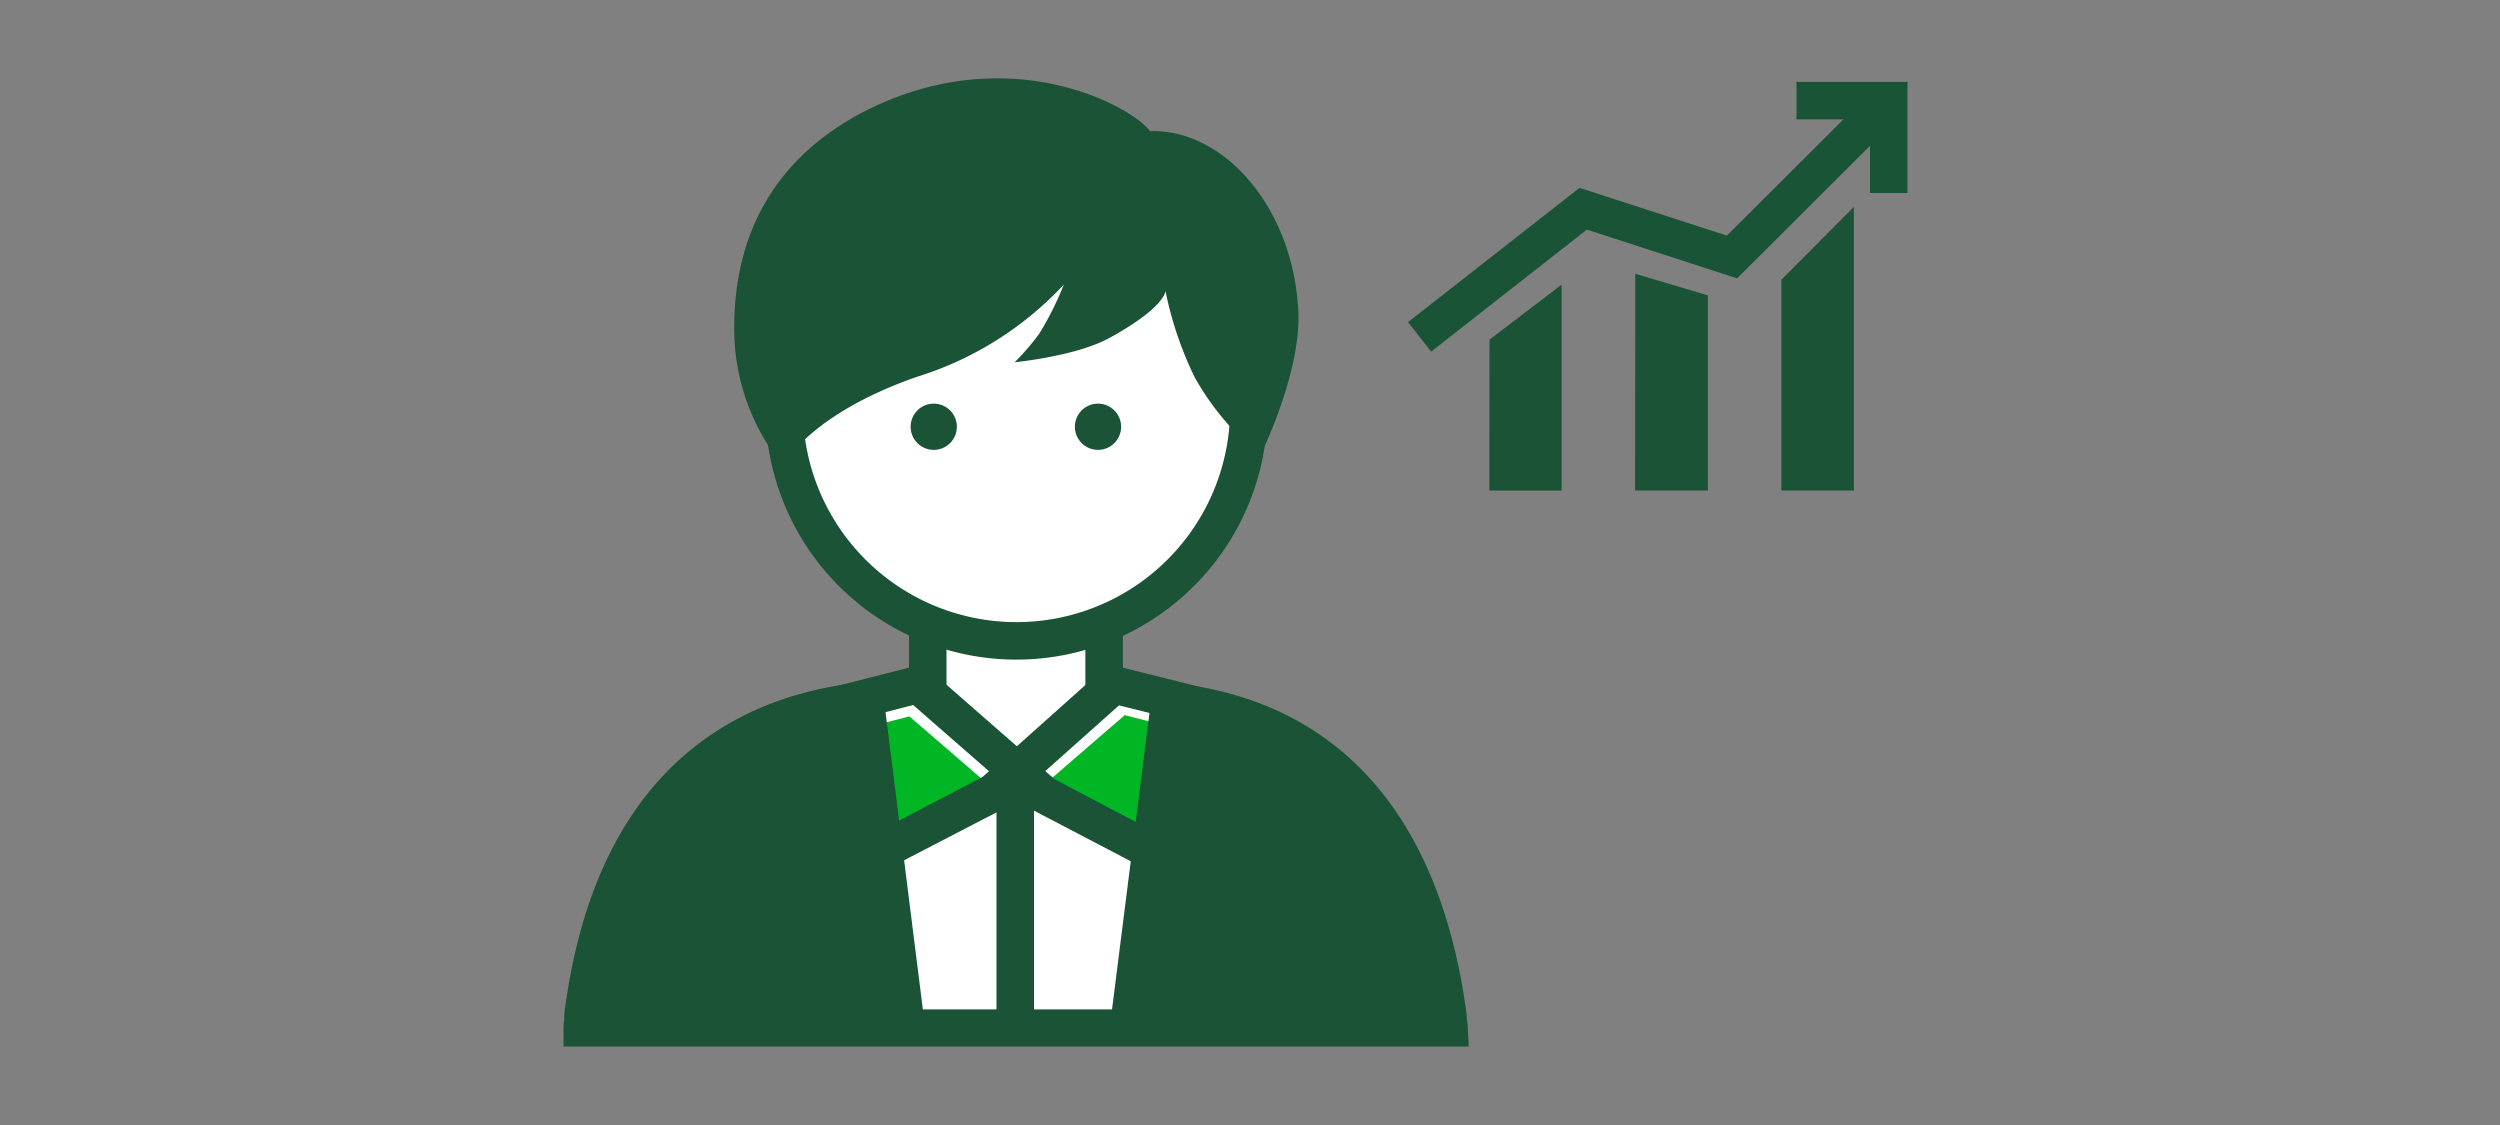 <svg xmlns="http://www.w3.org/2000/svg" viewBox="0 0 200 90"><rect x="0" y="0" width="200" height="90" fill="#808080" stroke="none"/><defs><style>.cls-1{fill:#fff;}.cls-2{fill:#00b624;}.cls-3{fill:#1a5336;}.cls-4{fill:#1a5436;}</style></defs><g id="FLT_ART_WORKS" data-name="FLT ART WORKS"><g id="professionalManagement"><path class="cls-1" d="M100.93,82.06H62.48V59.91s3.05-6,18.68-6,19.77,6,19.77,6Z"/><polygon class="cls-2" points="82.1 64.02 98.93 72.78 96.01 58.77 89.98 57.21 82.1 64.02"/><polygon class="cls-2" points="80.64 64.12 63.8 72.88 66.72 58.86 72.75 57.31 80.64 64.12"/><polyline class="cls-1" points="74.22 55.94 74.22 46.21 88.33 46.21 88.33 55.26"/><polygon class="cls-3" points="75.72 55.94 72.72 55.94 72.72 44.71 89.83 44.71 89.83 55.26 86.83 55.26 86.83 47.71 75.72 47.71 75.72 55.94"/><circle class="cls-1" cx="81.32" cy="32.68" r="18.59"/><path class="cls-3" d="M81.32,52.77a20.09,20.09,0,1,1,20.09-20.09A20.11,20.11,0,0,1,81.32,52.77Zm0-37.18A17.09,17.09,0,1,0,98.41,32.68,17.11,17.11,0,0,0,81.32,15.59Z"/><circle class="cls-3" cx="74.7" cy="34.14" r="1.85"/><circle class="cls-3" cx="87.84" cy="34.14" r="1.85"/><path class="cls-3" d="M117.5,83.72H45.08v-1.5a4.91,4.91,0,0,1,.06-.66,1.46,1.46,0,0,0,0-.22v-.19c2.45-19.47,13.58-25.1,22.49-26.4l1.49-.22.43,3-1.48.22c-11.24,1.63-17.92,9.37-19.84,23h66c-2-13.5-8.5-21.21-19.35-22.91l-1.48-.23.46-3,1.48.23c12.39,1.94,20,11.07,22,26.4l0,.23a4.39,4.39,0,0,1,.08.74Z"/><path class="cls-3" d="M92,10.49c-1.46-2-11.58-7.59-23.26-1.36-7,3.8-10.12,9.93-10,17.52a17.4,17.4,0,0,0,3.89,10.61s2.05-4.09,10.71-7.11a26.94,26.94,0,0,0,11.77-7.39,25.65,25.65,0,0,1-1.94,3.89,18.49,18.49,0,0,1-2,2.33s5-.48,7.69-2c4.38-2.43,4.38-3.7,4.38-3.7a28.45,28.45,0,0,0,2.34,6.91,21.55,21.55,0,0,0,5.25,6.23s3.5-7,3-12.07C103.22,16.33,97.77,10.3,92,10.49Z"/><path class="cls-3" d="M61.57,74.4l4.08-19.19,8.18-2.08,10.71,9.36Zm6.62-16.74L65.83,68.82l13.43-7-6.21-5.42Z"/><path class="cls-3" d="M101,74.41,78.22,62.5,88.7,53.13,97,55.21ZM83.44,61.85l13.29,7L94.44,57.66l-4.92-1.23Z"/><rect class="cls-3" x="79.72" y="61.59" width="3" height="21.12"/><path class="cls-3" d="M92,56.72l-3.21,25.4h27.74S113.63,55.46,92,56.72Z"/><path class="cls-3" d="M70.81,56.72,74,82.12H46.28S49.2,55.46,70.81,56.72Z"/><g id="WORKING_COPY" data-name="WORKING COPY"><path class="cls-3" d="M119.16,27.17l5.77-4.4,0,16.48h-5.78Zm11.65,12.07,5.82,0,0-15.61-5.81-1.73Zm11.7,0,5.8,0,0-22.68-5.8,5.81Z"/><polygon class="cls-4" points="114.49 28.13 112.64 25.77 126.36 15.03 138.15 18.85 150.04 6.99 152.16 9.11 138.97 22.27 126.95 18.37 114.49 28.13"/><polygon class="cls-4" points="152.6 15.44 149.6 15.44 149.6 9.55 143.72 9.55 143.72 6.55 152.6 6.55 152.6 15.44"/></g></g></g></svg>
